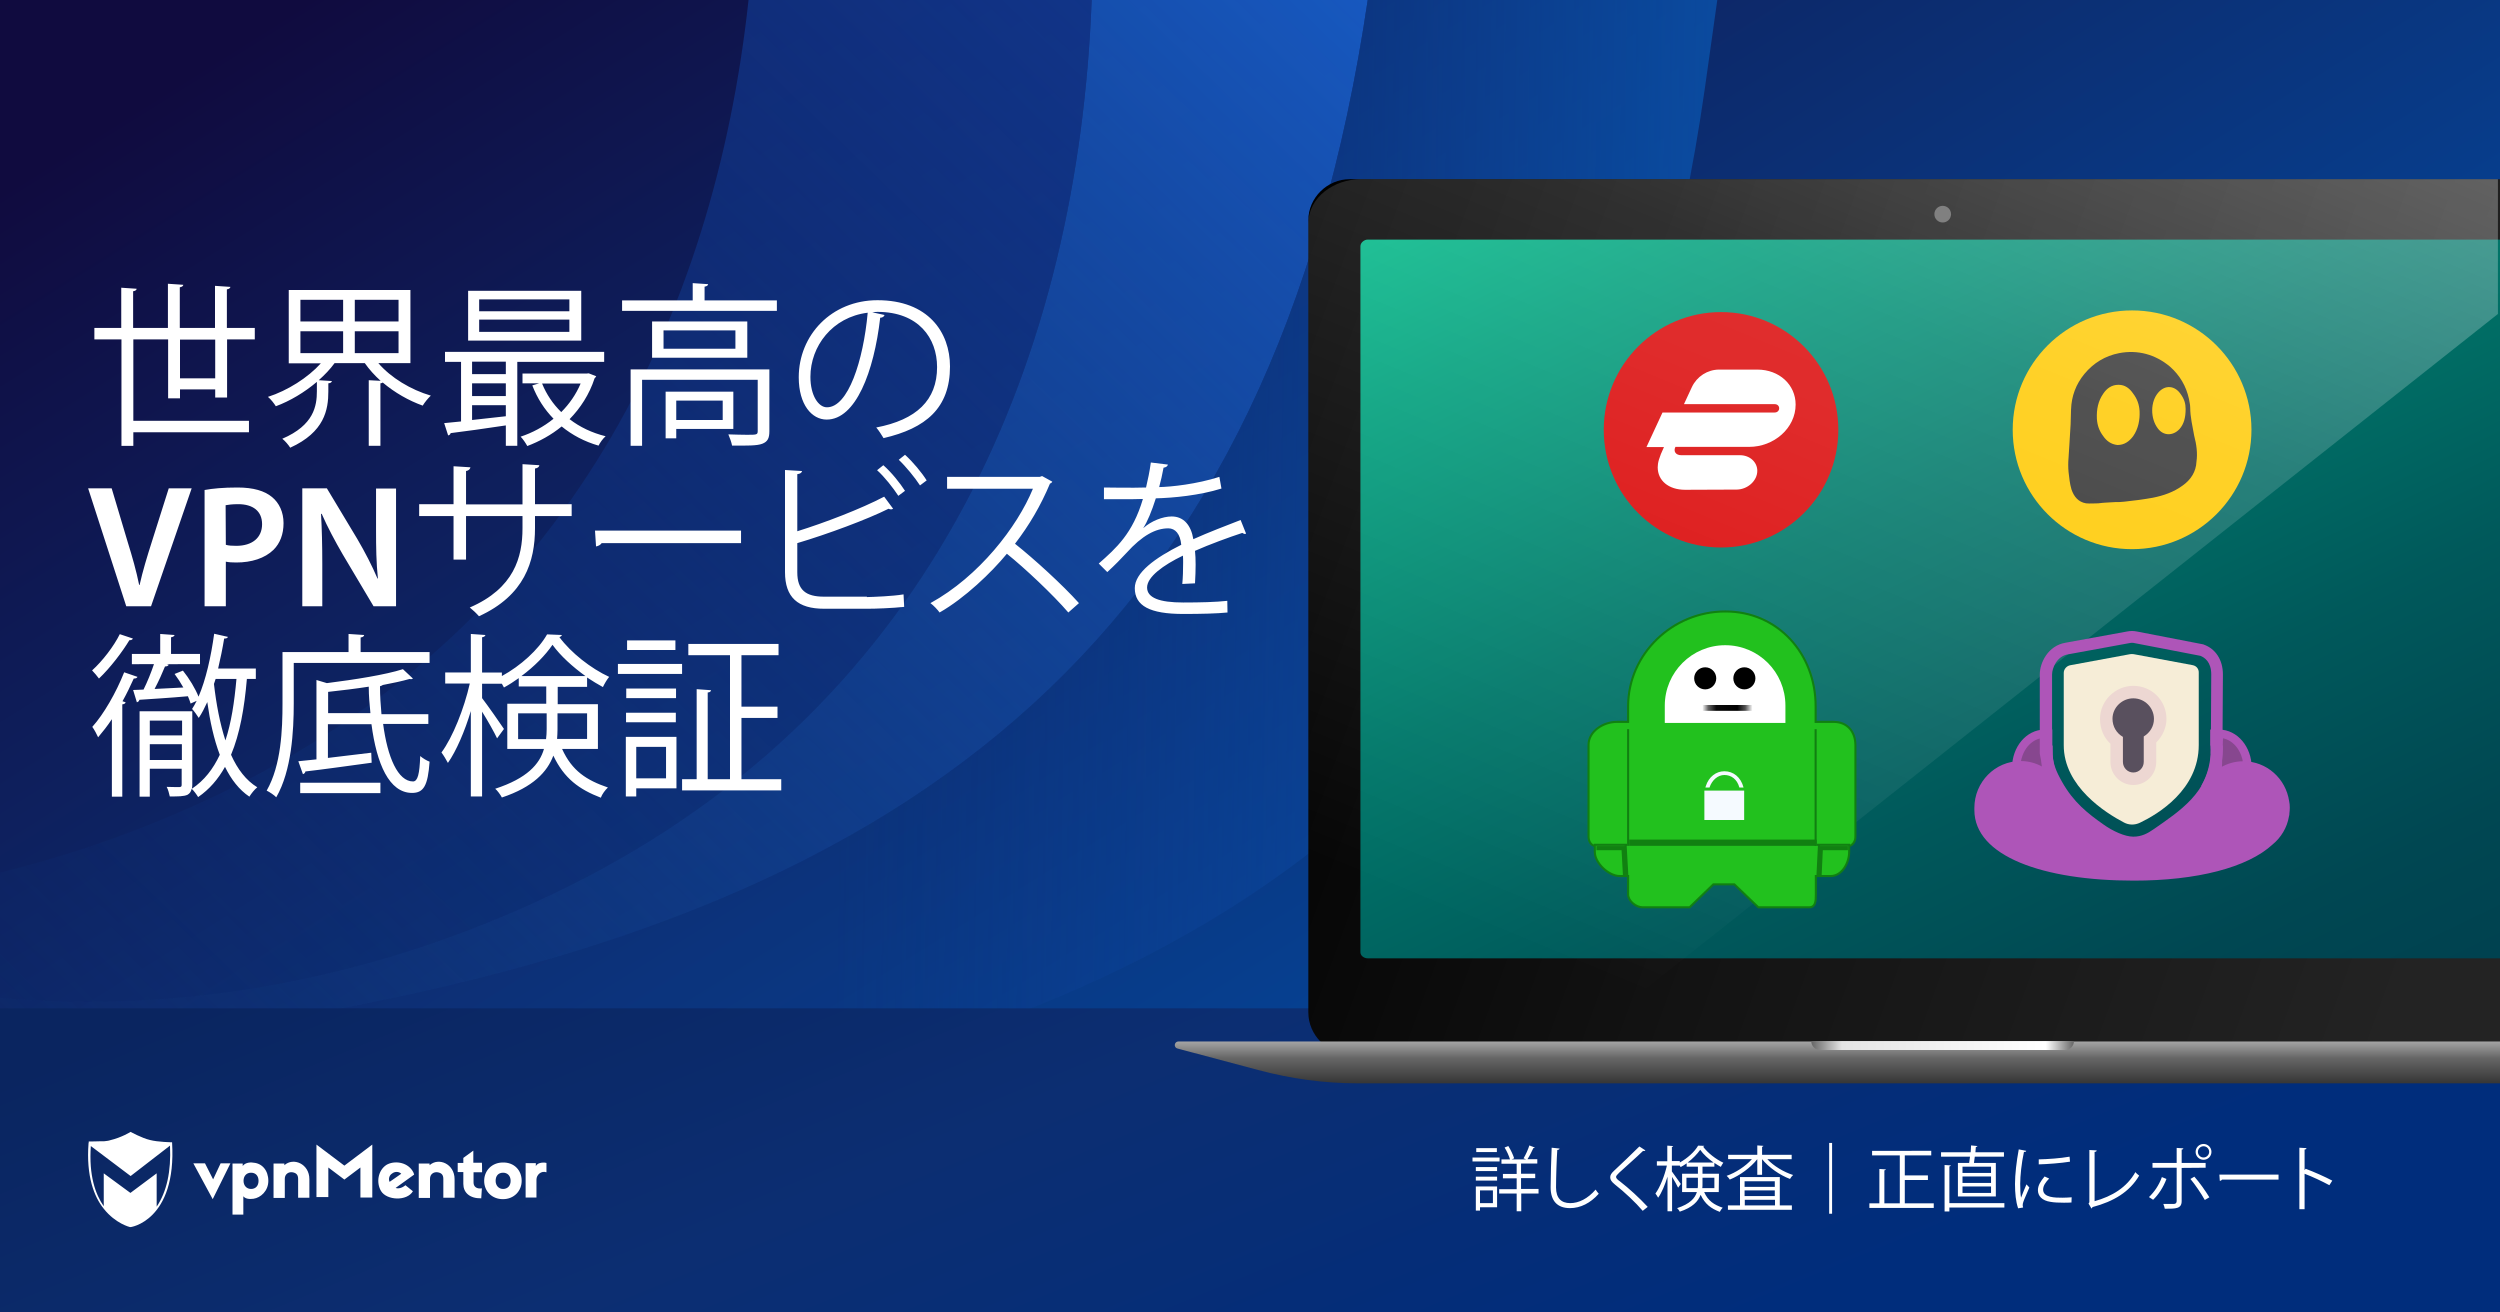 <svg xmlns="http://www.w3.org/2000/svg" viewBox="0 0 1200 630"><rect x="0" y="0" width="1200" height="630" fill="#808080" stroke="none"/><linearGradient id="a" gradientUnits="userSpaceOnUse" x1="329.912" y1="746.194" x2="769.168" y2="44.924" gradientTransform="matrix(1 0 0 -1 0 630)"><stop offset="0" stop-color="#100b3f"/><stop offset=".525" stop-color="#0c2e72"/><stop offset=".995" stop-color="#024ca5"/></linearGradient><path fill="url(#a)" d="M0 0h1200v630H0z"/><linearGradient id="b" gradientUnits="userSpaceOnUse" x1="650.455" y1="744.194" x2="34" y2="106.994" gradientTransform="matrix(1 0 0 -1 0 630)"><stop offset="0" stop-color="#133c99"/><stop offset="1" stop-color="#0c2f75" stop-opacity=".1"/></linearGradient><path fill="url(#b)" d="M524 0c-6.4 168.4-73.1 336.9-250.8 425.4C183.7 470 88.7 486.8 0 479.1v-60.3c37.7-9.2 75.3-22.8 112-41C272.8 297.7 342.8 151.9 359.3 0H524z"/><linearGradient id="c" gradientUnits="userSpaceOnUse" x1="649.869" y1="636.415" x2="84.066" y2="51.571" gradientTransform="matrix(1 0 0 -1 0 630)"><stop offset="0" stop-color="#1758bf"/><stop offset="1" stop-color="#12397f" stop-opacity=".1"/></linearGradient><path fill="url(#c)" d="M656.5 0c-44.9 303.7-214 435-508.4 486.8-50.4 8.8-99.9 12.1-148.1 10.3V479c88.7 7.8 183.7-9.1 273.2-53.7C450.9 336.9 517.6 168.4 524 0h132.5z"/><linearGradient id="d" gradientUnits="userSpaceOnUse" x1="936.034" y1="350.899" x2="402.684" y2="358.889" gradientTransform="matrix(1 0 0 -1 0 630)"><stop offset="0" stop-color="#0859b2"/><stop offset="1" stop-color="#0f3b93" stop-opacity=".1"/></linearGradient><path fill="url(#d)" d="M818.2 43.3c-43.9 306.8-213.1 439.1-508.9 491.1-110 19.3-216.7 12.1-309.3-16.2v-21.1c48.2 1.8 97.7-1.5 148.1-10.4C442.5 435 611.6 303.7 656.5 0h167.8s-4 28.3-6.1 43.3z"/><linearGradient id="e" gradientUnits="userSpaceOnUse" x1="662.164" y1="-77.966" x2="498.428" y2="319.141" gradientTransform="matrix(1 0 0 -1 0 630)"><stop offset="0" stop-color="#002d7c"/><stop offset=".525" stop-color="#0c2e72"/><stop offset=".995" stop-color="#0a2560"/></linearGradient><path fill="url(#e)" d="M0 484h1200v146.4H0z"/><g fill="#FFF"><path d="M109 190.8h-5.7v-3.9H86.4v4.3h-5.7v-28.3H64V202h55.5v5.5H64v6.5h-5.7v-51.1h-13v-5.5h12.9v-19.3l7.4.5c-.1.6-.5 1-1.7 1.2v17.6h16.7v-21.2l7.4.5c-.1.6-.6 1-1.7 1.2v19.5h16.9v-20.2l7.4.5c-.1.6-.6 1-1.7 1.2v18.5h13.4v5.5H109v27.9zm-22.6-9.2h16.9V163H86.4v18.6zM197 174.3h-15.4c6 7 15.6 12.8 25.2 15.6-1.3 1.2-3 3.3-3.9 4.8-6.7-2.4-13.4-6.2-19.2-11.1-.3.3-.6.3-1.1.4v30H177v-31.5l5.7.3c-2.9-2.6-5.5-5.5-7.6-8.5h-14.5c-2.1 2.9-4.7 5.6-7.6 8.2l6.3.4c-.1.6-.6 1-1.7 1.1v3.9c0 8.7-1.8 19.5-18.3 27-.8-1.3-2.5-3.3-3.8-4.3 15.2-6.5 16.6-15.8 16.6-22.8v-4.5c-5.9 5-12.9 9.2-19.7 11.7-.8-1.3-2.4-3.4-3.8-4.5 9.4-3 19.2-9.2 25.4-16.1h-15.4v-35.2H197v35.1zm-52.8-30.4v10.4h20.5v-10.4h-20.5zm0 15.1v10.5h20.5V159h-20.5zm47.1-4.7v-10.4h-21v10.4h21zm0 15.2V159h-21v10.5h21zM290 173.7h-41.7V214h-5.5v-9.8c-10 1.5-19.9 2.9-26.5 3.7-.1.6-.6 1-1.2 1.1l-1.9-5.9 8.1-.8v-28.6h-7.7v-4.8H290v4.8zm-11-34.1v23.9h-54.3v-23.9H279zm-36.2 40v-6h-16.2v6h16.2zm0 10.5V184h-16.2v6.1h16.2zm-16.2 4.4v7.1c5.1-.6 10.7-1.2 16.2-1.8v-5.3h-16.2zm46.7-45.1v-5.7H230v5.7h43.3zm0 9.9v-5.9H230v5.9h43.3zm9.3 19.9l3.6 1.4c-.3.5-.5.7-.8 1-2.5 7.7-6.8 14.3-12 19.6 4.9 3.8 10.8 6.6 17.3 8.2-1.3 1.1-2.7 3.1-3.4 4.5-6.7-1.9-12.7-5.1-17.7-9.2-5 4.1-10.7 7.2-16.5 9.4-.7-1.3-2.1-3.4-3.2-4.5 5.5-1.8 11-4.7 15.8-8.6-4.4-4.5-7.8-9.8-10.2-16l3.3-1h-8v-4.7h30.8l1-.1zm-22.4 4.9c2.1 5.2 5.2 9.8 9.2 13.7 3.9-3.9 7.1-8.5 9.3-13.7h-18.5zM338.2 144.2h34.7v5h-74.3v-5h33.9v-8.3l7.4.5c-.1.6-.5 1-1.7 1.2v6.6zm31.1 33.1V207c0 3.3-.8 5-3.4 6s-7.2.9-14.5.9c-.3-1.6-1.1-3.8-1.8-5.4 3.4.1 6.6.2 8.8.2 4.8 0 5.3 0 5.3-1.8v-24.6h-55.5V214h-5.5v-36.7h66.6zm-56.3-23h45.7v17.4H313v-17.4zm40 13.1v-8.8h-34.5v8.8H353zm-1 38.5h-27.4v4.5h-5.1V188H352v17.9zm-5.1-13.6h-22.3v9.3h22.3v-9.3zM424.6 151.2c-.3.8-1 1.3-2.1 1.3-3 26.1-11.8 48.9-25.7 48.9-7.1 0-13.4-7.1-13.4-20.3 0-20.2 15.7-37 37.8-37 24.3 0 34.8 15.4 34.8 31.8 0 20-11.6 29.7-31.9 34.4-.8-1.3-2.2-3.6-3.5-5.1 19.3-3.7 29.2-13.1 29.2-29 0-13.9-8.9-26.5-28.6-26.5-.8 0-1.8.1-2.5.2l5.9 1.3zm-8.1-1.1c-17 2.1-27.5 16.1-27.5 30.8 0 9 3.9 14.6 7.9 14.6 10.2.1 17.5-22.3 19.6-45.4zM60.6 291l-18.3-56.6h11.3l7.7 25.8c2.2 7.1 4.1 13.7 5.5 20.6h.2c1.5-6.7 3.6-13.6 5.8-20.5l8.2-25.9h11L72.5 291H60.6zM98.2 235.2c3.8-.7 8.9-1.2 15.8-1.2 7.6 0 13 1.6 16.6 4.6 3.4 2.8 5.5 7.2 5.5 12.5 0 5.4-1.7 9.7-4.8 12.8-4.2 4.1-10.6 6.1-17.9 6.1-1.9 0-3.6-.1-5-.4V291H98.2v-55.8zm10.2 26.3c1.3.4 2.9.5 5 .5 7.7 0 12.4-3.9 12.4-10.4 0-6.3-4.4-9.6-11.5-9.6-2.9 0-4.9.3-6 .5l.1 19zM145.1 291v-56.6h11.8l14.6 24.3c3.7 6.3 7.1 12.9 9.7 19h.2c-.8-7.6-.9-14.9-.9-23.5v-19.7h9.6V291h-10.8l-14.8-24.9c-3.6-6.2-7.3-13.1-10.1-19.5l-.3.1c.4 7.3.6 14.8.6 24.1V291h-9.6zM274.4 247.7h-17.6v5.8c0 16-5 32.3-26.9 42.3-1.1-1.3-2.9-3-4.4-4.2 21.3-9.2 25.3-24.2 25.3-38v-5.9h-27.1v20.9h-6v-20.9h-16.5V242h16.5v-18.2l8.1.5c-.1.8-.8 1.6-2.1 1.8v16h27.1v-19.3l8.1.5c-.1.8-.8 1.4-2.1 1.6V242h17.6v5.7zM285.6 254.7h70.1v6h-66.9c-.5.8-1.6 1.4-2.7 1.6l-.5-7.6zM416.1 286.6c3.4-.1 12.3-.4 17.6-1.3.1 1.8.2 4.2.3 6-5.5.6-13.9.9-17.4.9h-21c-12.7 0-18.8-5.5-18.8-17.6v-49l8.2.5c-.2.8-.8 1.3-2.3 1.5V255c12.9-4 30.7-10.8 41.7-16.6l4.3 5.8c-.3.2-.7.3-1 .3-.4 0-.8-.1-1.2-.3-10.2 5.1-29.3 12.2-43.8 16.5v14c0 8.5 4.1 11.7 12.8 11.7h20.6v.2zm7.9-63.3c3.9 3.4 8.1 8.7 10.4 12.3l-3.2 2.4c-2.4-3.7-6.7-9.2-10.2-12.3l3-2.4zm10.4-5c3.8 3.4 8.1 8.6 10.4 12.3l-3.2 2.4c-2.4-3.7-6.8-9.1-10.2-12.3l3-2.4zM505.1 231.2c-.2.4-.6.8-1.1.9-4.5 10.7-9.9 19.9-16.8 28.9 9.2 7.3 22.9 19.8 30.7 28.5l-5.1 4.5c-7.4-8.6-20.9-21.3-29.5-28.2-7.4 9-20.2 21.3-32.3 28.2-.9-1.3-2.9-3.4-4.4-4.5 23.3-12.8 41.7-36.6 49.2-54.9h-41.2v-5.7h44.5l1.1-.4 4.9 2.7zM598.1 256.1c-.2.1-.3.2-.5.2-.5 0-.9-.3-1.3-.5-6.4 2.1-15.7 5.5-22.7 8.6.2 1.9.3 4.1.3 6.6 0 2.7-.1 5.7-.3 9l-6.1.3c.3-3 .4-6.9.4-10.2 0-1.3 0-2.4-.1-3.4-9.5 4.6-17.2 10.2-17.2 15.3 0 4.9 5.8 7.2 17.4 7.2 8.1 0 15.7-.2 21.1-.8l.1 5.6c-5 .5-12.5.7-21.2.7-16.1 0-23.3-3.9-23.3-12.4 0-7.4 9.7-14.5 22.3-20.8-.5-5.3-2.9-7.9-6.2-7.9-6.1 0-12.5 3.4-20.1 11.8-2.4 2.6-5.6 5.9-9.2 9.2l-4.1-4.1c8.4-7.4 16.3-14.4 21.2-31l-4.7.1h-14V234c5.1.1 11.1.1 14.5.1l5.7-.1c.9-3.9 1.7-7.5 2.3-12l8.2 1c-.2.8-.8 1.3-2.1 1.5-.6 3.4-1.3 6.3-2.1 9.3 5.7-.1 18-1.4 28.9-4.9l1 5.6c-10.5 3.3-23.2 4.5-31.5 4.7-2 6.3-4.1 11.3-6 14.2h.1c3.7-3.3 9.2-5.5 13.5-5.5 5.7 0 9.3 4.1 10.4 10.9 7.1-3.2 16-6.6 22.7-9.2l2.6 6.5zM63.8 306.5c-.3.6-.8.8-1.7.8-3.3 5.5-9.2 13.3-14.6 18.4-.8-1.1-2.3-2.9-3.3-3.9 5-4.5 10.5-11.7 13.3-17.4l6.3 2.1zm2.2 18.4c-.3.6-.8.8-1.8.8-1.6 3.6-3.4 7.3-5.4 10.9l1.5.5c-.1.5-.6.9-1.6 1v44.3h-5v-37.2c-2.1 3.2-4.4 6.1-6.6 8.7-.5-1.2-1.9-3.8-2.8-5 5.5-6.1 11.4-16.4 15.3-26.2l6.4 2.2zm52.5 1c-1.2 14.1-3.4 26.4-7.6 36.4 3.1 6.9 7.2 12.3 12.6 15.6-1.2.9-2.9 3-3.8 4.5-4.9-3.3-8.7-8.2-11.7-14.3-3.3 5.9-7.5 10.8-12.9 14.5-.7-1.2-2.1-3.1-3.1-4-.3 1.3-.8 2.2-2 2.9-1.8.8-4.5.8-8.5.8-.3-1.3-.8-3.4-1.5-4.6 2.9.1 5.4.1 6.2.1.8-.1 1-.3 1-1.2V369H71.9v13.4H67v-41h25.3v35.3c0 .8-.1 1.3-.2 1.9 6-4 10.2-9.5 13.4-16.3-2.8-7.4-4.7-16-6-25.3-1.3 2.8-2.6 5.4-4.1 7.6-.7-1.1-2.2-3.3-3.2-4.3.8-1.2 1.5-2.5 2.2-3.9l-2.9 1.3c-.3-1.1-.8-2.3-1.3-3.5-8.8.8-17.6 1.3-23.3 1.7-.1.7-.6 1-1.2 1.2l-1.8-5.9 5-.2c1.8-3.6 3.7-8.3 5-12.2H63.3v-4.9h13.6v-9.6l6.9.5c-.1.5-.6.9-1.7 1.1v8H96v4.9H80l1 .3c-.3.5-.8.8-1.8.8-1.2 3-3.1 7.2-5 10.8L88 330c-1.3-2.3-2.7-4.5-4.2-6.5l4-1.6c3 3.7 6 8.7 7.5 12.5 3.5-8.1 6-19.2 7.5-30.2l6.6 1.5c-.2.6-.7.8-1.8.8-.8 4.9-1.8 9.7-2.9 14.4h18.1v5h-4.3zm-46.6 20v7.1h15.5v-7.1H71.9zm15.4 18.9v-7.6H71.9v7.6h15.4zm16.2-38.9c-.3.8-.5 1.6-.8 2.4 1.1 9.7 2.9 19.1 5.5 27.1 2.8-8.4 4.3-18.3 5.3-29.5h-10zM206.1 318.2H141v19.5c0 13.1-1 32.2-8.4 45-.9-1-3.3-2.6-4.6-3.2 7-12.2 7.6-29.5 7.6-41.8V313h31.7v-8.7l7.5.5c-.1.6-.5 1-1.7 1.2v7h33.1v5.2h-.1zm-.3 29.3h-21.9c2.1 16 7.1 27.6 14.4 27.6 2.2-.1 3.1-3.5 3.4-12.2 1.3 1.1 3.1 2.2 4.5 2.7-.8 11.6-2.9 15-8.4 15-11 0-17-13.9-19.5-33h-20.9v16.2c6.6-.8 13.8-1.7 20.8-2.5l.2 4.8c-11.7 1.6-23.9 3.3-31.8 4.2-.1.7-.6 1.1-1.2 1.3l-2.2-6.2 8.7-.9v-38.1l5 1.5c13.4-1.7 28.1-4 36.5-6.7l4.8 4.5c-.2.2-.5.3-.9.3-.2 0-.4 0-.7-.1-3.5 1-8 2-12.9 2.9-.3.3-.8.4-1.3.6 0 4.6.3 9.1.7 13.4h22.5v4.7h.2zm-61.7 33.2v-5h38.5v5h-38.5zm13.4-38.4h20.3c-.4-4.1-.8-8.3-.8-12.7-6.4 1-13.1 1.8-19.5 2.5v10.2zM287 359.5h-17.2c4.8 10.6 11.8 15 22 18.5-1.3 1.2-2.8 3.2-3.4 4.9-10.4-4-17.6-9.2-22.8-20.2-2.9 7.8-9.7 15.1-24.7 20.1-.6-1.2-2.2-3.4-3.2-4.2 15.3-5 21.3-11.8 23.4-19.1h-17.6v-21.7h18.7v-8.3H249v-4c-2.4 1.7-4.7 3.2-7.1 4.5-.3-.5-.7-1.2-1-1.8h-9.5v6.9c2.4 3.1 9 12.5 10.5 14.8l-3.3 4.5c-1.3-2.8-4.5-8.5-7.2-12.8v40.7H226v-41c-2.9 9.7-7 19.2-11 24.9-.8-1.5-2.1-3.7-3.1-5 5.4-7.3 10.9-21.1 13.6-33.1h-11.8v-5.3H226v-18.5l7 .5c-.1.5-.5.9-1.6 1.1v16.9h9.5v1.7c9-4.9 17.6-12.7 21.7-20 1 0 1.9.1 7.1.3-.1.5-.6.8-1.2 1 5.5 7.5 15.2 15.1 23.9 19.1-1.1 1.3-2.3 3.4-3 4.9-2.4-1.3-5-2.9-7.6-4.6v4.5h-14.1v8.3H287v21.5zm-38.3-4.7h13.4c.2-1.6.3-3.2.3-4.8v-7.6h-13.7v12.4zm32.3-30.3c-6.1-4.4-12-9.7-15.8-15-3.4 5-8.7 10.4-14.9 15H281zm.8 17.9h-14.2v7.7c0 1.5-.1 3.1-.2 4.6h14.4v-12.3zM327.4 318.7v4.8h-30.8v-4.8h30.8zm-2.7 35v24.7h-19.3v3.9h-5v-28.6h24.3zm-.2-23.2v4.6h-23.9v-4.6h23.9zm-24 16.2v-4.6h23.9v4.6h-23.9zm23.7-39.3v4.6H301v-4.6h23.2zm-4.5 51.1h-14.3v15.1h14.3v-15.1zm36.1 15.5H375v5.4h-47.6V374h7v-43.2l6.9.5c-.1.6-.5 1-1.6 1.1V374h10.7v-59.5h-20v-5.4h43.3v5.4h-17.8v24.7h17.3v5.4h-17.3V374h-.1z"/><g><path d="M719.8 555.6v1.9h-13v-1.9h13zm-1.2 13.9v10h-8.2v1.6h-2v-11.6h10.2zm-10.2-7.4v-1.9h10.2v1.9h-10.2zm0 4.6v-1.9h10.2v1.9h-10.2zm10.1-15.6v1.9h-9.9v-1.9h9.9zm-1.9 20.3h-6.2v6.1h6.2v-6.1zm21.9-.6v2.1h-8.3v8.5H728v-8.5h-8.4v-2.1h8.4v-5.2h-6.6v-2.1h6.6v-4.9h-7.3v-2.1h4.1c-.5-1.7-1.5-3.9-2.6-5.7l1.8-.7c1.2 1.9 2.3 4.3 2.8 5.9l-1.2.5h6.9c-.5-.2-1.1-.5-1.2-.5 1-1.6 2.2-4.3 2.8-6.2l2.6 1c-.1.2-.4.3-.7.3-.7 1.5-1.8 3.8-2.8 5.3h4.7v2.1h-7.8v4.9h6.8v2.1h-6.8v5.2h8.4v.1zM748.6 551.3c-.1.4-.4.6-1.1.7-.3 3.9-.6 13-.6 18 0 5.1 2.5 7.5 6.8 7.5 4.1 0 8.4-2.1 12.2-6.5.3.5 1.1 1.6 1.5 2-4 4.5-8.8 6.9-13.8 6.9-6.2 0-9.3-3.6-9.3-10 0-4.3.3-14.8.5-19l3.8.4zM788.5 581.2c-3.4-4-8.7-9-13.3-12.6-1.7-1.4-2.3-2.3-2.3-3.5 0-1 .5-1.9 1.8-3.1 3.1-2.9 8.9-8.4 12.2-11.7l2.9 1.9c-.1.1-.3.3-.7.3-.1 0-.3 0-.4-.1-3.4 3.3-8.7 7.9-11.5 10.5-.8.8-1.5 1.5-1.5 2 0 .6.6 1.3 1.8 2.1 4.5 3.5 9.3 7.9 13.4 12.3l-2.4 1.9zM825 572.2h-7c1.9 4.3 4.8 6.1 8.9 7.5-.5.5-1.1 1.3-1.4 2-4.2-1.6-7.1-3.7-9.2-8.2-1.2 3.2-3.9 6.1-10 8.1-.2-.5-.9-1.4-1.3-1.7 6.2-2 8.6-4.8 9.5-7.7h-7.1v-8.8h7.6V560h-5.4v-1.6c-1 .7-1.9 1.3-2.9 1.8-.1-.2-.3-.5-.4-.7h-3.8v2.8c1 1.3 3.6 5.1 4.3 6l-1.3 1.8c-.5-1.1-1.8-3.4-2.9-5.2v16.5h-2.2v-16.6c-1.2 3.9-2.8 7.8-4.5 10.1-.3-.6-.9-1.5-1.3-2 2.2-3 4.4-8.5 5.5-13.4h-4.8v-2.1h5v-7.5l2.8.2c0 .2-.2.4-.6.4v6.8h3.8v.7c3.6-2 7.1-5.1 8.8-8.1.4 0 .8 0 2.9.1 0 .2-.2.3-.5.4 2.2 3 6.2 6.1 9.7 7.7-.4.5-.9 1.4-1.2 2-1-.5-2-1.2-3.1-1.9v1.8h-5.7v3.4h7.9l-.1 8.8zm-15.5-1.9h5.4c.1-.6.1-1.3.1-1.9v-3.1h-5.5v5zm13-12.3c-2.5-1.8-4.9-3.9-6.4-6.1-1.4 2-3.5 4.2-6 6.1h12.4zm.4 7.3h-5.7v3.1c0 .6 0 1.3-.1 1.9h5.8v-5zM860 556.4h-11.7c3.1 3.3 7.9 6.2 12.4 7.6-.5.4-1.2 1.3-1.5 1.9-4.8-1.8-10.2-5.5-13.4-9.5v7.5h-2.3v-7.5c-3.2 4.1-8.5 7.9-13.2 9.8-.3-.5-1-1.4-1.5-1.8 4.3-1.5 9.1-4.6 12.1-8h-11.4v-2.1h14v-4.5l2.9.2c0 .2-.2.4-.6.5v3.8H860v2.1zm-5.7 8.6v13.6h5.8v2.1h-30.7v-2.1h5.8V565h19.1zm-2.4 2h-14.5v2.7h14.5V567zm0 7.1v-2.7h-14.5v2.7h14.5zm-14.4 1.8v2.7H852v-2.7h-14.5zM878 548.6h1.4v34H878v-34zM914.3 577.6h13.9v2.2h-30.9v-2.2h4.8v-16.5l3.1.2c0 .2-.2.4-.7.5v15.8h7.4v-23h-13.3v-2.2H927v2.2h-12.7v9.6h11.1v2.2h-11.1v11.2zM939.8 558.2h5.4c.1-.9.3-1.9.4-3h-13.9v-2.1h14.2c.1-1.2.2-2.3.2-3.3l3.1.3c-.1.2-.3.4-.8.5-.1.8-.1 1.6-.2 2.5h13.7v2.1h-14c-.1 1.1-.3 2.1-.4 3H958v16.1h-18.2v-16.1zm22.3 19.3v2.1h-26.4v1.9h-2.3v-22.3l3 .2c0 .2-.2.4-.7.5v17.6h26.4zm-6.4-14.5v-3H942v3h13.7zm0 4.8v-3.1H942v3.1h13.7zm0 4.8v-3.1H942v3.1h13.7zM972.6 552.4c-.1.4-.4.6-1.1.5-1.2 5.5-1.8 11.6-1.8 15.3 0 2.5.1 5.1.4 6.7.6-1.7 2.1-5.2 2.6-6.4l1.4 1.5c-1.4 3.4-2.4 5.4-2.9 6.9-.2.6-.3 1.1-.3 1.6 0 .4.1.7.2 1.1l-2.4.4c-1.1-3.2-1.5-7.2-1.5-11.7s.7-10.7 1.8-16.6l3.6.7zm21.7 24.8c-1.2.1-2.5.1-3.7.1-2.4 0-4.7-.1-6.3-.4-4.2-.6-6.1-2.9-6.1-5.6 0-2.3 1.3-4.3 3.2-6.6l2.2 1c-1.7 1.8-2.9 3.4-2.9 5.3 0 3.9 5.8 3.9 9.3 3.9 1.4 0 3-.1 4.4-.2l-.1 2.5zm-15.7-20.7c4.4-.1 10.3-.5 14.8-1.3l.2 2.4c-4.2.7-11 1.2-15 1.3v-2.4zM1005.3 576.6c8.6-2.4 15.5-6.6 19.7-14 .4.6 1.3 1.3 1.8 1.7-4.6 7.8-12.2 12.4-22.4 15.1-.1.3-.3.6-.5.7l-1.4-2.4.4-.6V552l3.5.2c0 .4-.3.7-1 .7v23.7h-.1zM1039.9 565.9c-1.5 4-3.8 7.5-6.4 10l-2-1.3c2.5-2.4 4.8-5.6 6.2-9.6l2.2.9zm7.3-5.3v15.9c0 3.7-2.7 3.7-8.1 3.7-.1-.6-.4-1.6-.7-2.3h5c1 0 1.4-.6 1.4-1.4v-16h-11.6v-2.3h11.6V551l3.2.2c0 .3-.3.6-.8.6v6.4h11.5v2.3l-11.5.1zm6.1 4.2c2.5 2.8 5.3 6.8 7.2 9.9l-2.2 1.3c-1.7-3.1-4.7-7.5-6.9-10.1l1.9-1.1zm4.4-15.7c2.1 0 3.8 1.7 3.8 3.8s-1.7 3.8-3.8 3.8c-2.1 0-3.8-1.7-3.8-3.8 0-2.1 1.7-3.8 3.8-3.8zm2.7 3.8c0-1.5-1.2-2.7-2.7-2.7s-2.7 1.2-2.7 2.7 1.2 2.7 2.7 2.7c1.5 0 2.7-1.3 2.7-2.7zM1065.3 563.8h28.4v2.4h-27.1c-.2.3-.6.6-1.1.6l-.2-3zM1118.1 568.9c-3.5-1.9-8.2-4.1-11.9-5.5v17h-2.5v-29.5l3.4.2c0 .4-.3.6-.9.7v9.9l.5-.7c4 1.5 9.2 3.8 12.8 5.7l-1.4 2.2z"/></g></g><g><linearGradient id="f" gradientUnits="userSpaceOnUse" x1="795.058" y1="594.22" x2="1046.942" y2="74.78" gradientTransform="matrix(1 0 0 -1 0 630)"><stop offset="0" stop-color="#00ba88"/><stop offset=".145" stop-color="#00a07c"/><stop offset=".409" stop-color="#007769"/><stop offset=".649" stop-color="#00595b"/><stop offset=".854" stop-color="#004752"/><stop offset="1" stop-color="#00404f"/></linearGradient><path fill="url(#f)" d="M642 110h558v371H642z"/><linearGradient id="g" gradientUnits="userSpaceOnUse" x1="600.179" y1="451.231" x2="1235.005" y2="220.174" gradientTransform="matrix(1 0 0 -1 0 630)"><stop offset="0"/><stop offset=".442" stop-color="#131313"/><stop offset=".923" stop-color="#232323"/></linearGradient><path fill="url(#g)" d="M653 118.2v338.9c0 1.7 1.8 2.9 3.5 2.9H1200v46H647.9c-10.8 0-19.9-9.2-19.9-20V105.7c0-10.8 9.1-19.7 19.9-19.7H1200v29H656.5c-1.7 0-3.5 1.5-3.5 3.2z"/><circle fill="#606060" cx="932.5" cy="102.8" r="4"/><linearGradient id="h" gradientUnits="userSpaceOnUse" x1="881.947" y1="130" x2="881.947" y2="110" gradientTransform="matrix(1 0 0 -1 0 630)"><stop offset="0" stop-color="#a4a4a4"/><stop offset=".396" stop-color="#666"/><stop offset="1" stop-color="#363636"/></linearGradient><path fill="url(#h)" d="M1200 500v20H651.7c-16.1 0-32.2-2.2-47.8-6.4l-38.7-10.3c-2-.5-1.6-3.4.5-3.4H1200v.1z"/><linearGradient id="i" gradientUnits="userSpaceOnUse" x1="869.4" y1="128.15" x2="995.5" y2="128.15" gradientTransform="matrix(1 0 0 -1 0 630)"><stop offset="0" stop-color="#666"/><stop offset=".117" stop-color="#e4e4e4"/><stop offset=".893" stop-color="#fff"/><stop offset="1" stop-color="#666"/></linearGradient><path fill="url(#i)" d="M991.2 504H873.7c-2.4 0-4.3-1.9-4.3-4.3h126.1c0 2.4-1.9 4.3-4.3 4.3z"/><circle fill="#FFC900" cx="1023.4" cy="206.3" r="57.3"/><path fill="#323232" d="M1007.1 241.6c-1.9 0-3.9.2-5.8 0-3.6-.6-5.8-3.1-7-6.7-.8-2.7-1.1-5.6-1.4-8.4-.2-2.3-.2-4.4 0-6.7.2-4.2.6-8.4.8-12.9 0-1.1.2-2.3.2-3.3 0-2.3.2-4.8.2-7 .2-6.4 2.3-12.1 6.4-17.1 4.4-5.3 10-8.7 16.7-10 8.9-1.7 17.3.6 24.3 6.4 4.8 4.2 7.9 9.5 9.2 15.6.2 1.4.6 2.7.6 4.2 0 4.4 1.1 8.9 1.9 13.4 1.1 4.2 1.7 8.4 1.1 12.5-.2 4.8-2.7 8.7-6.7 11.5-4.2 3.1-9.2 4.8-14.2 5.8-4.4.8-8.9 1.4-13.7 1.9-1.4.2-3.1.2-4.4.2-2.6.2-5.3.2-8.2.6 0-.4 0 0 0 0zm9.3-28c3.3 0 5.6-1.7 7.5-4.2 2.5-3.6 3.3-7.9 3.1-12.1-.2-3.1-1.1-5.8-3.1-8.4-1.7-2.5-3.9-4.2-7-4.2-3.3 0-5.6 1.7-7.3 4.2-2.5 3.6-3.3 7.5-3.1 12.1.2 3.1 1.1 5.8 3.1 8.4 1.5 2.2 3.7 3.9 6.8 4.2zm32.7-17.3c0-2.5-.6-4.8-2.5-7.3-2.7-3.9-7.3-4.4-10.6-.6-3.9 4.4-3.9 12.5-.2 17.3 2.7 3.6 7.3 3.6 10.4.2 2.1-2.4 2.9-5.5 2.9-9.6z"/><ellipse fill="#DB0B0B" cx="826.1" cy="206.3" rx="56.3" ry="56.5"/><path fill="#FFF" d="M808.9 235.1c-8.1 0-13.2-4.5-13.2-10.8 0-2.1.6-4.6 3-9.7h-8.4L798 198h53.9c1.2 0 2.1-.9 2.1-2s-.8-2-2.1-2h-43.6l3.8-8.2c2.4-5.1 7.5-8.4 13.1-8.4h18.3c10.6 0 18.4 7.3 18.4 16.8 0 11.3-10.4 20.3-22.3 20.3h-35.4c-1.1 2.2.2 4 2.8 4h28.2c4.7 0 8.3 3.3 8.3 7.5 0 4.8-4.7 9-10 9l-24.6.1z"/><linearGradient id="j" gradientUnits="userSpaceOnUse" x1="969.738" y1="638.823" x2="771.169" y2="158.726" gradientTransform="matrix(1 0 0 -1 0 630)"><stop offset="0" stop-color="#fff"/><stop offset=".332" stop-color="#fff" stop-opacity=".515"/><stop offset="1" stop-color="#fff" stop-opacity="0"/></linearGradient><path opacity=".3" fill="url(#j)" d="M1199 86v64.7L788.9 475.4 628 495.6V107.3c0-12.7 12.5-21.3 25.2-21.3H1199z"/><g><path fill="#22C11E" stroke="#118011" stroke-miterlimit="10" d="M880.1 346.5h-8.6V339c0-25.2-18.1-45.5-43.3-45.5h-.1c-25.2 0-46.6 20.3-46.6 45.5v7.5h-5.4c-6.5 0-13.6 4.5-13.6 11v44c0 2.2 1 4.1 3 4.6v2.8c0 5.4 6.7 11.6 12 11.6h4v8.8c0 3.2 3.8 6.2 6.9 6.2H811l11.4-11h10.1l11.5 11h24.4c3.1 0 3.2-3 3.2-6.2v-8.8h7.1c5.4 0 8.9-6.2 8.9-11.6v-2.8c2-.6 3-2.4 3-4.6v-44c-.1-6.5-4-11-10.5-11z"/><path fill="#FFF" d="M828.1 309.7c-16 0-29 13-29 29v8.3H857v-8.3c0-16.1-12.9-29-28.9-29z"/><circle cx="818.5" cy="325.6" r="5.3"/><circle cx="837.3" cy="325.6" r="5.3"/><path fill="#F5FAFF" d="M827.7 370.2c-4 0-7.5 2.7-8.9 7.1-.1.3-.2.7-.2.7h2v-.1c1.2-3.5 4-5.9 7.1-5.9 3.3 0 6.1 2 7.2 6h2c-1.3-5-4.9-7.8-9.2-7.8zM818.1 379.5h19.1v14.1h-19.1z"/><g fill="none" stroke="#118011" stroke-miterlimit="10"><path d="M781.5 350v56M871.5 350v56"/></g><path fill="none" stroke="#118011" stroke-width="3" stroke-miterlimit="10" d="M872 404.5h-90"/><linearGradient id="k" gradientUnits="userSpaceOnUse" x1="817.1" y1="290.2" x2="841.234" y2="290.2" gradientTransform="matrix(1 0 0 -1 0 630)"><stop offset="0" stop-color="#fff"/><stop offset=".119" stop-color="#626262"/><stop offset=".278" stop-color="#0a0a0a"/><stop offset=".697"/><stop offset=".853" stop-color="#515151"/><stop offset="1" stop-color="#fff"/></linearGradient><path fill="url(#k)" d="M817.1 338.4h24.1v2.8h-24.1z"/><path fill="none" stroke="#118011" stroke-miterlimit="10" d="M765 405.5h16M872 405.5h16M781.1 420l-.8-14.1M872.4 420l.7-14.1"/><path fill="none" stroke="#118011" stroke-width="2" stroke-miterlimit="10" d="M766.3 407.1h13l.7 12.9M887 407.1h-13l-.6 12.9"/></g><g><path fill="#F6EDD7" d="M1052.6 319.3l-27.9-5.2c-.9-.2-1.9-.2-2.8 0l-28.1 5.2c-1.8.3-3.2 1.9-3.2 3.7v34.6c-.1 20 20.3 32.7 28.9 37.2 2.4 1.3 5.2 1.3 7.7.1 8.6-4.1 28.2-15.8 28.2-37.3V323c.1-1.8-1-3.3-2.8-3.7z"/><path fill="#AE55B8" d="M989.8 377.2c-.4.1-.9.1-1.3.1-2.2 0-4.3-.9-6-2.4-2.8-2.5-4.7-6.8-4.7-11.6 0-2.6.6-5.1 1.6-7.2 1.3-2.8 2.7-4.9 5.7-6v7.7l.2.1v2.1c-.2 6.3 1.6 12.1 4.5 17.2zM1056.6 377.2c.4.1.9.1 1.3.1 2.2 0 4.3-.9 6-2.4 2.8-2.5 4.7-6.8 4.7-11.6 0-2.6-.8-5.1-1.8-7.2-1.3-2.8-2.9-4.9-5.9-6v7.7l.1.1.1 2.1c.1 6.3-1.6 12.1-4.5 17.2z"/><path fill="#87478F" stroke="#AE55B8" stroke-width="4" stroke-miterlimit="10" d="M967.8 368.4c0-8.9 6.1-16.2 13.6-16.2 0 0 .6 5.5.6 14.4s6.9 17.9-.6 17.9-13.6-7.2-13.6-16.1zM1078.8 368.4c0-8.9-6.1-16.2-13.6-16.2 0 0-.6 5.5-.6 14.4s-6.9 17.9.6 17.9c7.5.1 13.6-7.2 13.6-16.1z"/><path fill="#59505E" d="M1024 373.9c-4.4 0-8-3.5-8-8.1v-10.2c-3-2.2-5-5.8-5-10.4 0-7.1 5.8-12.9 12.9-12.9 7.1 0 12.9 5.7 12.9 12.9 0 3.7-1.9 7.4-4.9 9.9v10.7c.1 4.6-3.5 8.1-7.9 8.1z"/><path fill="#EDD7D2" d="M1024 335.2c5.5 0 9.9 4.5 9.9 9.9 0 3.5-1.9 6.6-4.9 8.4v12.2c0 2.8-2.2 5.1-5 5.1s-5-2.3-5-5.1v-12c-3-1.7-5-4.9-5-8.7 0-5.3 4.5-9.8 10-9.8m0-6c-8.7 0-16 7.2-16 15.9 0 5 2 9.1 5 11.9v8.7c0 6.2 5 11.1 11 11.1s11-4.9 11-11.1v-9.3c3-3 4.9-7.1 4.9-11.3 0-8.9-7.1-15.9-15.9-15.9z"/><path fill="#AE55B8" d="M1098.7 391.9c0-.1 0-.3.1-.4.1-.3.1-.7.1-1 .1-.9.2-1.8.2-2.8 0-1.2-.1-2.2-.3-3.1-1.6-10.9-10.8-19.2-22-19.2-4 0-7.6 1.1-10.8 2.9.5-2.7 1-5.5 1-8.4v-2l-.2-.1.2-34.1c0-6.9-3.5-12.3-9.2-14.3l-.2-.1-32-6.2c-1.5-.3-3-.3-4.5 0l-29.6 5.4c-8.5 1.4-12.4 9.7-12.4 15.2v38.1s.8 4.2 1.2 6.2c-3.1-1.7-6.6-2.7-10.4-2.7-12.3 0-22.2 10.1-22.2 22.5v1c0 22.2 33 33.9 76.5 33.9 30.2 0 54.6-6.2 66.7-17.4 4-3.3 6.9-8 7.8-13.4zM985 323.7c0-2.9 2.2-8.7 7.6-9.6l29.5-5.4c.9-.2 1.7-.2 2.5 0l31.6 6.1c2 .8 5.2 2.9 5.2 8.9l-.2 38.1h.1c-.9 18.6-15.2 27.6-27.5 36.2-3 2.1-5.9 3.6-9.8 3.6-4 0-9.8-2.6-14.4-5.9-7.4-5.2-14.3-10.6-19.8-20.4-2.9-5.2-4.7-9.1-4.7-15.6l-.1-2.1v-33.9z"/></g></g><g><g fill="#FFF"><path d="M102.1 575.6l-9.3-17.2h5.6l3.9 7.7 3.6-7.7h4.7l-8.5 17.2zM128.8 566.8c0 4.9-3.7 8.1-7.1 8.6-2.1.3-4 0-4.9-1.2v8.8h-5.2v-24.5h4.9v1.2c.9-1.3 2.9-2 5.2-1.6 4.1.3 7.1 3.7 7.1 8.7zm-11.9 0c0 2.3 1.5 3.9 3.6 3.9 2.3 0 3.6-1.6 3.6-3.9s-1.3-3.9-3.6-3.9c-2.2 0-3.6 1.6-3.6 3.9zM148.5 566v8.9h-5.4v-9c0-2-.9-2.9-2.7-3.2s-3.7.8-3.7 3.1v9.2h-5.4v-16.5h5.2v.8c4.3-3.9 12-.7 12 6.7zM178.7 574.8H173v-14.4l-7.7 5.8-7.7-5.8v14.2h-5.7v-25.2l13.4 10.1 13.4-10.1v25.4zM198 562c.3.4.7 1.3.8 1.8l-8.9 6.4c1.1.5 3.1.1 4.7-1.3l3.6 2.9c-2.9 4.9-12.6 4.4-15.3-.1-2.4-4-1.5-9.8 2.5-12.5 3.6-2.2 9.8-1.6 12.6 2.8zm-11 5.3l5.6-3.9c-1.2-1.2-3.2-1.1-4.4-.1-1.2.7-1.9 2.4-1.2 4zM231.4 562.7h-4.1v4.9c0 2 1.5 3.2 4 2.8l-.3 4.8c-5.6.1-8.6-2.8-8.6-6.9v-5.7h-2.7v-4.4h2.7v-2.4l4.8-3.5v5.8h4.1c.1 0 .1 4.6.1 4.6zM250.4 566.8c0 4.9-3.7 8.8-9 8.8-5.2 0-9-3.7-9-8.8 0-4.9 3.7-8.8 9-8.8 5.3-.1 9 3.6 9 8.8zm-12.5 0c0 2.3 1.5 3.9 3.6 3.9s3.6-1.5 3.6-3.9-1.5-3.9-3.6-3.9c-2.3 0-3.6 1.5-3.6 3.9zM262.3 558.2v4.5c-2.5-.9-4.8 1.2-4.8 3.5v8.6h-5.2v-16.5h4.9v1.5c.9-2.2 4.7-1.8 5.1-1.6zM218.2 566v8.9h-5.4v-9c0-2-.9-2.9-2.7-3.2s-3.7.8-3.7 3.1v9.2H201v-16.5h5.2v.8c4.3-3.9 12-.7 12 6.7zM82.6 548.3s-6.8-.1-10.6-1.1c-3.9-.9-9.3-3.9-9.3-3.9s-4.3 2.7-9.8 4c-.8.3-2 .4-2.9.5h-1.5c-2.4.1-4.7.1-5.6.1h-.3c0 .3 0 .7-.1.9-1.2 15.8 2.7 25.7 7.3 31.4 5.7 7.2 12.6 8.8 12.6 8.8-.1.3 22.5-2.9 20.2-40.7zm-7.4 30.9v-16l-12.6 9.4-12.8-9.4V579c-4-5.7-7.2-14.8-6.2-28.9l19.1 14.4 18.9-14.6c.6 12.4-1.6 22.2-6.4 29.3z"/></g></g></svg>